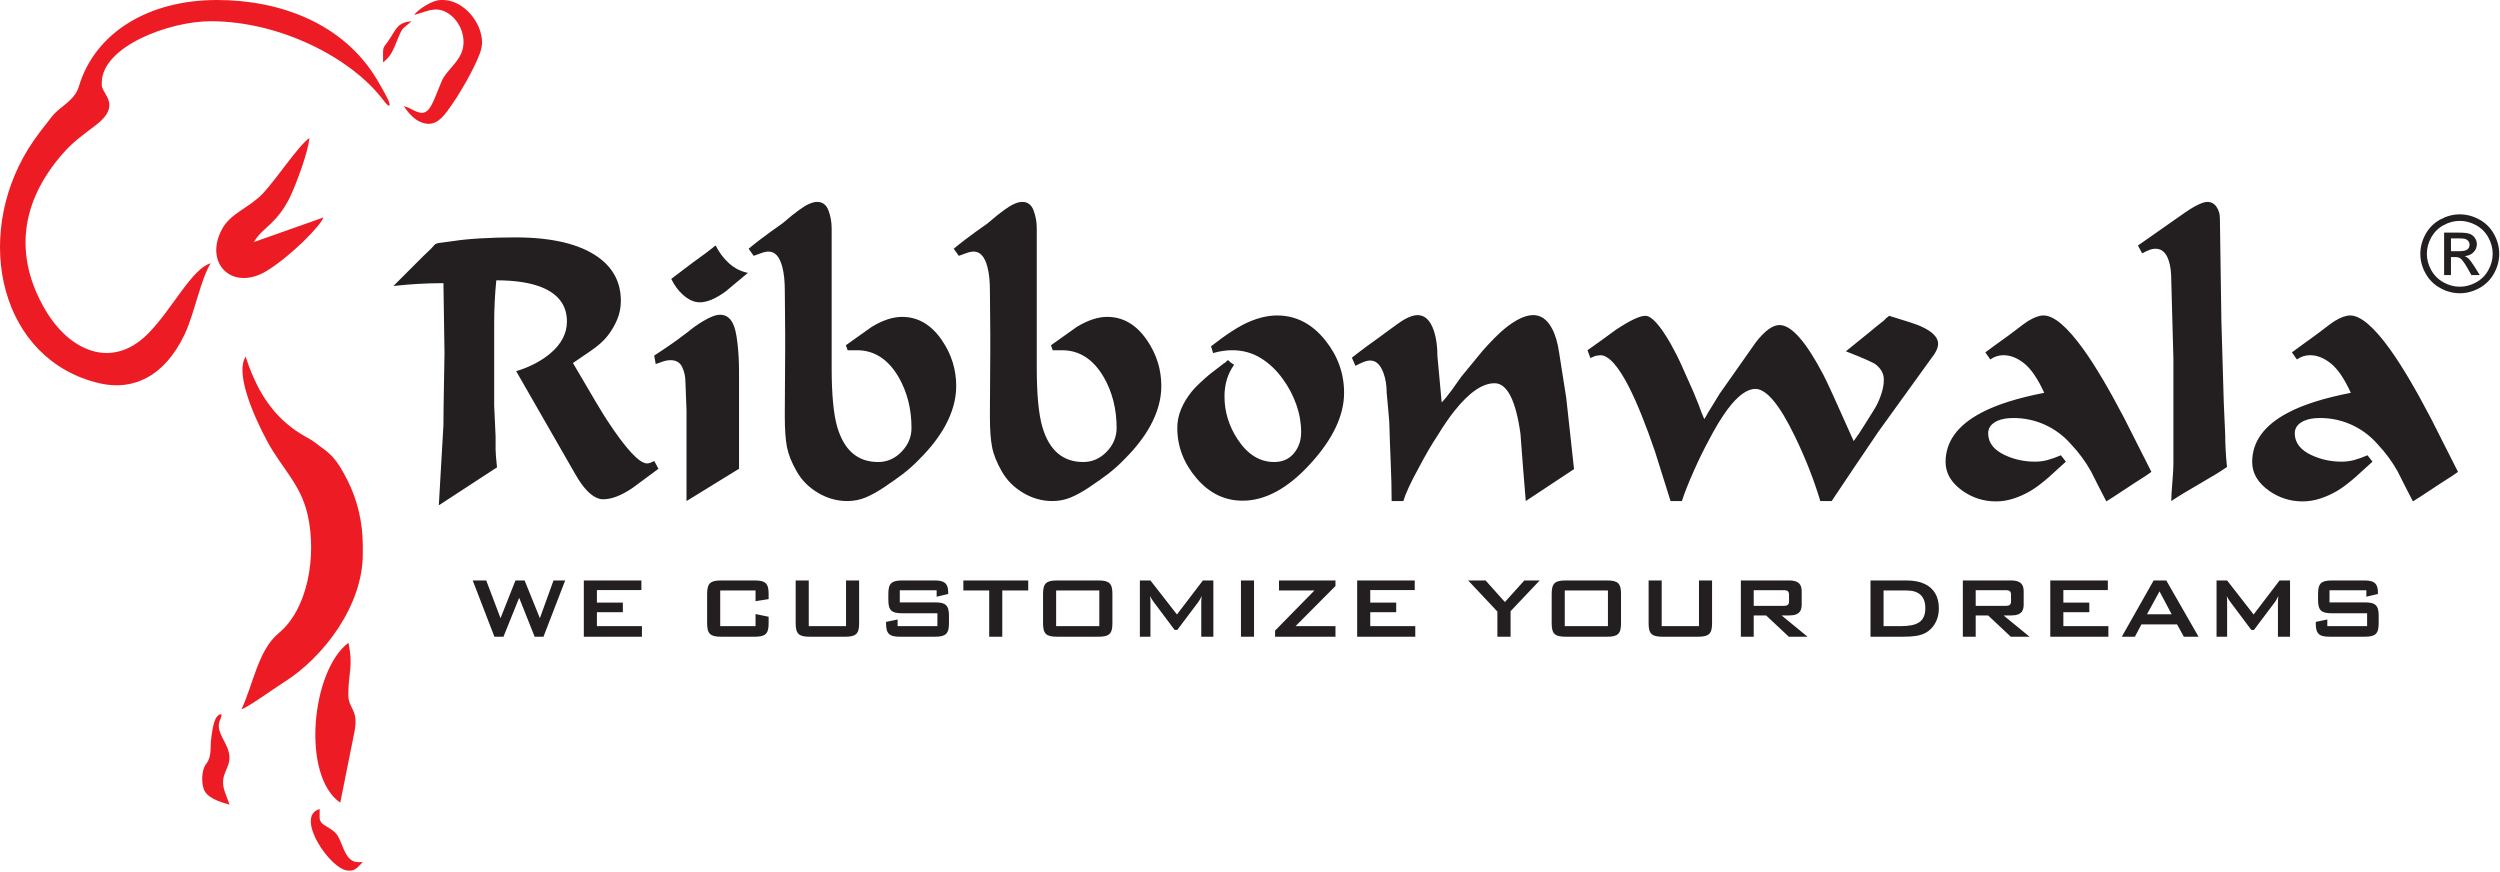 <svg xmlns="http://www.w3.org/2000/svg" fill="none" viewBox="0 0 794 277" height="277" width="794">
<path fill="#ED1C24" d="M31.575 121.727C42.26 124.228 52.295 119.591 58.67 106.128C61.679 99.769 63.854 88.351 66.918 83.626C60.953 85.272 54.76 98.125 47.043 105.939C35.533 117.593 21.972 111.459 14.28 98.236C4.306 81.082 6.64 64.093 19.723 49.032C23.346 44.866 26.195 42.987 30.373 39.799C38.885 33.313 32.321 29.924 32.321 26.977V26.303C32.321 14.788 53.702 6.743 66.918 6.743C88.977 6.743 111.669 18.418 121.772 31.844C123.914 34.692 124.292 33.707 122.994 31.111C122.259 29.64 121.069 27.533 119.858 25.483C109.244 7.525 89.158 0 68.877 0C47.329 0 30.189 10.217 25.024 27.534C23.687 32.027 18.94 33.867 16.53 36.966C13.63 40.702 11.549 43.165 8.941 47.333C-8.672 75.958 0.182 114.373 31.575 121.727ZM121.658 19.788C125.172 17.355 125.706 12.873 127.69 9.43C127.982 8.924 130.323 7.158 130.694 6.72C126.341 7.19 125.974 8.953 123.757 12.35C121.415 15.962 121.658 13.869 121.658 19.788ZM110.655 276.507H111.307C113.044 276.507 114.223 274.708 115.224 273.81H113.695C109.781 273.81 109.011 268.482 107.404 265.702C105.488 262.39 101.516 262.55 101.516 259.646V256.947C93.354 259.208 105.06 276.507 110.655 276.507ZM108.061 254.927L112.544 232.58C114.04 225.114 110.593 225.379 110.62 220.535C110.657 213.608 112.251 211.55 110.655 204.14C98.841 213.094 95.659 246.371 108.061 254.927ZM65.059 251.351C66.608 254.001 71.521 255.131 72.902 255.553L71.466 251.662C69.087 245.225 74.335 244.018 72.469 238.212C71.567 235.419 69.113 232.741 69.543 229.81C69.607 229.369 69.737 228.922 69.947 228.47C70.979 226.249 69.834 226.58 68.901 227.622C68.59 227.967 68.319 228.552 68.086 229.259C67.277 231.729 66.918 235.741 66.92 236.72C66.928 240.731 66.082 241.81 65.351 242.804C63.951 244.706 63.848 249.282 65.059 251.351ZM101.15 141.382C98.915 139.663 99.22 139.928 96.709 138.499C94.634 137.317 92.765 135.997 91.074 134.554C84.598 129.027 80.74 121.687 78.017 113.302C74.787 118.096 79.823 130.797 84.923 140.247C89.481 148.693 95.526 153.818 97.705 163.483C100.674 176.645 97.729 193.503 88.544 201.06C82.036 206.42 80.471 217.158 76.712 225.252C78.476 224.826 87.37 218.44 90.04 216.77C102.982 208.68 115.224 192.122 115.224 176.019V173.322C115.224 166.114 113.578 158.872 110.379 152.577C106.78 145.493 105.19 144.35 101.15 141.382ZM84.574 86.117C92.157 81.577 102.055 71.484 102.697 69.079L80.626 76.882C82.142 74.333 83.972 72.978 86.005 71.024C87.842 69.262 89.848 67.008 91.946 62.948C93.816 59.083 97.876 48.516 98.251 43.835C94.748 46.261 87.58 57.182 83.402 61.54C79.009 66.12 73.246 67.634 70.488 72.82C64.696 83.693 73.779 92.572 84.574 86.117ZM131.546 4.721C135.19 3.842 137.979 1.974 141.56 3.793C146.114 6.109 148.595 12.302 146.433 17.08C145.173 19.863 142.658 21.904 140.933 24.536C140.017 25.936 138.647 30.235 137.191 33.083C135.785 35.836 134.386 36.535 131.507 35.114C130.594 34.663 129.748 34.075 128.28 33.722C129.273 35.25 130.982 37.499 133.127 38.544C137.272 40.561 139.717 38.431 142.121 35.21C145.842 30.227 150.708 21.676 152.439 16.863C153.217 14.702 153.293 13.045 152.762 10.802C151.427 5.154 146.146 0 140.684 0H140.032C137.269 0 132.737 3.038 131.546 4.721Z" clip-rule="evenodd" fill-rule="evenodd"></path>
<path fill="#231F20" d="M209.133 148.877C206.353 150.906 203.611 152.934 200.906 154.964C197.374 157.367 194.256 158.57 191.551 158.57C189.898 158.57 188.17 157.631 186.367 155.752C185.165 154.475 183.963 152.784 182.76 150.681L163.938 117.883C168.147 116.606 171.715 114.765 174.645 112.361C178.252 109.355 180.055 105.936 180.055 102.105C180.055 97.07 177.426 93.464 172.166 91.285C168.484 89.782 163.637 89.031 157.627 89.031C157.176 93.539 156.951 98.084 156.951 102.668V108.642V128.815L157.401 138.621C157.401 140.274 157.401 141.645 157.401 142.735C157.401 143.825 157.552 145.722 157.852 148.426L139.368 160.486L140.834 135.015C140.834 132.384 140.89 128.045 141.003 121.997C141.116 115.948 141.172 112.699 141.172 112.248L140.834 89.932C135.499 89.932 130.202 90.233 124.942 90.834L134.409 81.366L136.889 79C137.189 78.624 137.527 78.248 137.903 77.873C138.279 77.497 138.73 77.272 139.255 77.197L144.215 76.52C146.695 76.145 149.681 75.863 153.175 75.675C156.669 75.487 160.144 75.394 163.6 75.394C175.246 75.394 184 77.459 189.861 81.592C194.745 85.048 197.187 89.707 197.187 95.567C197.187 97.597 196.811 99.531 196.059 101.372C195.308 103.213 194.294 104.96 193.016 106.613C191.739 108.265 189.898 109.9 187.494 111.515C185.089 113.131 183.248 114.389 181.971 115.291C187.832 125.359 191.438 131.408 192.791 133.436C198.802 142.603 203.048 147.187 205.526 147.187C205.827 147.187 206.184 147.112 206.597 146.961C207.011 146.811 207.406 146.623 207.781 146.397L209.133 148.877ZM237.535 86.664C235.187 88.618 232.858 90.571 230.51 92.525C227.336 94.854 224.593 96.018 222.245 96.018C220.441 96.018 218.619 95.192 216.816 93.539C215.388 92.262 214.167 90.608 213.191 88.58L220.178 83.283L223.747 80.69L225.513 79.338L226.397 78.662C226.772 78.287 227.072 78.061 227.297 77.985C228.387 80.165 229.796 82.043 231.543 83.621C233.29 85.199 235.281 86.213 237.535 86.664ZM234.717 148.877C229.12 152.333 223.559 155.752 218.037 159.134V147.75C218.037 144.895 218.037 142.002 218.037 139.072C218.037 136.142 218.037 133.211 218.037 130.281L217.699 121.49C217.699 119.686 217.361 118.053 216.666 116.587C215.971 115.122 214.731 114.389 212.965 114.389C212.12 114.389 211.237 114.558 210.317 114.897C209.396 115.234 208.701 115.479 208.25 115.629L207.781 112.924C209.527 111.797 211.275 110.633 213.003 109.43C214.224 108.604 215.971 107.327 218.244 105.598C219.972 104.171 221.606 103.007 223.127 102.105C225.475 100.677 227.335 99.963 228.687 99.963C230.51 99.963 231.881 100.902 232.783 102.781C233.384 103.908 233.872 105.955 234.21 108.923C234.548 111.891 234.717 114.84 234.717 117.771V147.75V148.877ZM303.694 122.617C303.694 126.749 302.529 130.957 300.199 135.24C298.265 138.771 295.56 142.266 292.104 145.722C290.45 147.45 288.665 149.065 286.713 150.568C285.36 151.62 283.331 153.047 280.645 154.851C278.616 156.203 276.7 157.255 274.897 158.006C273.094 158.758 271.159 159.134 269.055 159.134C265.825 159.134 262.763 158.269 259.832 156.541C256.902 154.813 254.629 152.54 253.032 149.723C251.416 146.905 250.384 144.313 249.933 141.945C249.482 139.579 249.256 136.48 249.256 132.647V130.394L249.369 111.121V106.387L249.256 92.412C249.256 89.331 248.994 86.776 248.449 84.748C247.603 81.517 246.157 79.902 244.091 79.902C243.395 79.902 242.551 80.089 241.555 80.465C240.559 80.841 239.827 81.104 239.376 81.254L237.761 79C238.737 78.174 240.015 77.159 241.593 75.956C243.471 74.529 245.8 72.838 248.58 70.885C250.759 69.006 252.487 67.617 253.765 66.715C256.094 64.986 258.01 64.123 259.513 64.123C261.241 64.123 262.443 65.025 263.119 66.827C263.795 68.631 264.134 70.509 264.134 72.463V76.52V116.756C264.134 125.322 264.735 131.633 265.937 135.691C268.117 143.054 272.436 146.735 278.898 146.735C281.754 146.735 284.233 145.646 286.337 143.467C288.441 141.288 289.493 138.771 289.493 135.916C289.493 129.905 288.14 124.533 285.417 119.799C282.092 114.089 277.677 111.234 272.155 111.234H269.206L268.642 109.655C271.347 107.702 274.108 105.748 276.888 103.795C280.364 101.691 283.576 100.639 286.505 100.639C291.559 100.639 295.785 103.119 299.167 108.078C302.191 112.511 303.694 117.357 303.694 122.617ZM368.837 122.617C368.837 126.749 367.673 130.957 365.343 135.24C363.408 138.771 360.704 142.266 357.247 145.722C355.594 147.45 353.809 149.065 351.856 150.568C350.503 151.62 348.475 153.047 345.789 154.851C343.76 156.203 341.844 157.255 340.041 158.006C338.237 158.758 336.303 159.134 334.199 159.134C330.968 159.134 327.906 158.269 324.975 156.541C322.046 154.813 319.772 152.54 318.175 149.723C316.56 146.905 315.527 144.313 315.076 141.945C314.626 139.579 314.4 136.48 314.4 132.647V130.394L314.513 111.121V106.387L314.4 92.412C314.4 89.331 314.137 86.776 313.593 84.748C312.747 81.517 311.301 79.902 309.235 79.902C308.539 79.902 307.695 80.089 306.699 80.465C305.703 80.841 304.971 81.104 304.52 81.254L302.904 79C303.881 78.174 305.158 77.159 306.736 75.956C308.615 74.529 310.944 72.838 313.724 70.885C315.903 69.006 317.631 67.617 318.908 66.715C321.237 64.986 323.154 64.123 324.656 64.123C326.385 64.123 327.586 65.025 328.263 66.827C328.939 68.631 329.277 70.509 329.277 72.463V76.52V116.756C329.277 125.322 329.878 131.633 331.081 135.691C333.26 143.054 337.58 146.735 344.042 146.735C346.897 146.735 349.376 145.646 351.48 143.467C353.585 141.288 354.636 138.771 354.636 135.916C354.636 129.905 353.284 124.533 350.56 119.799C347.235 114.089 342.821 111.234 337.298 111.234H334.349L333.786 109.655C336.491 107.702 339.252 105.748 342.032 103.795C345.507 101.691 348.719 100.639 351.649 100.639C356.703 100.639 360.929 103.119 364.31 108.078C367.334 112.511 368.837 117.357 368.837 122.617ZM426.88 124.758C426.88 131.972 423.311 139.485 416.173 147.299C409.035 155.114 401.859 159.021 394.646 159.021C388.936 159.021 384.052 156.635 379.994 151.864C375.937 147.093 373.908 141.777 373.908 135.916C373.908 133.887 374.303 131.915 375.092 129.999C375.881 128.083 377.026 126.186 378.529 124.307C379.205 123.481 380.07 122.579 381.122 121.603C382.174 120.625 383.188 119.724 384.165 118.897L387.095 116.644L388.56 115.516L389.236 115.065C389.612 114.615 389.875 114.389 390.026 114.389C390.552 114.84 390.852 115.103 390.927 115.178L391.942 115.855C389.913 118.71 388.898 122.053 388.898 125.885C388.898 130.769 390.288 135.315 393.068 139.523C396.224 144.332 400.093 146.735 404.677 146.735C407.307 146.735 409.392 145.816 410.933 143.975C412.473 142.134 413.243 139.898 413.243 137.268C413.243 134.338 412.735 131.426 411.721 128.534C410.707 125.641 409.298 122.954 407.495 120.475C405.466 117.62 403.099 115.366 400.394 113.713C397.689 112.06 394.683 111.234 391.378 111.234C389.349 111.234 387.321 111.535 385.292 112.136L384.616 109.994C389.499 106.162 393.519 103.57 396.675 102.217C399.831 100.865 402.799 100.189 405.579 100.189C411.59 100.189 416.699 102.818 420.907 108.078C424.889 113.037 426.88 118.597 426.88 124.758ZM499.913 148.99L484.585 159.134C483.984 151.996 483.421 144.857 482.895 137.719C481.393 127.05 478.65 121.715 474.667 121.715C470.835 121.715 466.59 124.645 461.932 130.506C460.354 132.46 458.551 135.09 456.522 138.396C454.719 141.101 452.727 144.519 450.549 148.652C447.993 153.31 446.378 156.804 445.703 159.134H441.983C441.983 155.452 441.889 151.451 441.701 147.13C441.513 142.81 441.382 139.185 441.307 136.254C441.307 134.826 441.194 133.023 440.969 130.845C440.743 128.665 440.555 126.599 440.405 124.645C440.405 122.392 440.067 120.325 439.391 118.447C438.414 115.817 437.024 114.502 435.221 114.502C434.545 114.502 433.793 114.671 432.966 115.009C432.14 115.347 431.314 115.742 430.487 116.193L429.36 113.6C430.487 112.699 432.177 111.403 434.432 109.731C437.513 107.533 439.278 106.255 439.729 105.88C443.335 103.213 445.439 101.747 446.041 101.447C447.694 100.526 449.083 100.075 450.211 100.075C452.54 100.075 454.268 101.729 455.395 105.035C456.146 107.289 456.522 109.956 456.522 113.037L457.198 120.363L457.875 127.801C458.701 126.975 459.753 125.697 461.03 123.969C461.932 122.692 462.946 121.265 464.073 119.686L470.835 111.459C473.616 108.303 476.02 105.899 478.049 104.245C481.505 101.466 484.473 100.075 486.953 100.075C489.432 100.075 491.424 101.504 492.926 104.358C493.978 106.312 494.729 108.866 495.18 112.023C495.932 116.831 496.683 121.603 497.434 126.336L499.913 148.99ZM615.549 109.205C615.549 110.106 615.174 111.158 614.423 112.361L596.615 137.043L589.064 148.201C586.584 151.883 584.142 155.527 581.738 159.134H578.131C576.103 152.371 573.435 145.571 570.129 138.734C565.245 128.59 561.037 123.518 557.506 123.518C554.876 123.518 551.946 125.66 548.715 129.943C546.762 132.573 544.733 135.916 542.629 139.974C541.051 142.904 539.511 146.06 538.008 149.441C536.204 153.498 534.927 156.729 534.176 159.134H530.57C527.563 149.515 525.911 144.256 525.611 143.354C522.68 134.789 519.937 127.989 517.383 122.954C513.926 116.193 510.884 112.812 508.254 112.812L506.676 113.037L505.098 113.713L504.196 111.234C507.201 109.111 510.207 106.951 513.212 104.735C517.646 101.785 520.764 100.301 522.567 100.301C524.521 100.301 527.188 103.232 530.57 109.111C531.922 111.535 533.086 113.825 534.063 116.024L537.895 124.608L539.586 128.797L540.374 130.957L541.276 133.098L541.84 132.197L542.403 131.183L543.643 129.154L546.123 125.096L551.758 117.095C553.712 114.314 555.665 111.535 557.619 108.754C560.474 105.073 562.991 103.232 565.17 103.232C568.927 103.232 573.548 108.454 579.033 118.897C580.084 120.851 583.315 127.914 588.725 140.086C589.703 138.809 590.829 137.137 592.106 135.071C593.384 133.005 594.417 131.352 595.206 130.112C595.995 128.872 596.709 127.369 597.347 125.603C597.986 123.838 598.305 122.166 598.305 120.588C598.305 118.71 597.442 117.095 595.714 115.742C594.962 115.141 591.806 113.751 586.246 111.572L593.121 106.012L596.502 103.232L598.305 101.823L599.094 100.996C599.244 100.921 599.545 100.696 599.996 100.301C605.481 101.954 608.787 103.043 609.914 103.57C613.671 105.223 615.549 107.101 615.549 109.205ZM683.285 149.873C682.383 150.549 680.618 151.714 677.988 153.366C672.278 157.143 669.272 159.095 668.972 159.246C667.319 156.072 665.703 152.915 664.125 149.741C662.397 146.642 660.255 143.73 657.701 141.025C655.371 138.377 652.629 136.348 649.474 134.902C646.318 133.474 642.974 132.76 639.443 132.76C637.414 132.76 635.724 133.061 634.371 133.662C632.417 134.564 631.441 135.878 631.441 137.606C631.441 140.612 633.244 142.942 636.851 144.595C639.781 145.947 642.936 146.623 646.318 146.623C647.67 146.623 648.985 146.454 650.262 146.116C651.54 145.778 652.967 145.271 654.545 144.595L656.123 146.623C654.32 148.257 652.554 149.854 650.826 151.432C648.647 153.366 646.674 154.851 644.909 155.903C643.144 156.935 641.34 157.762 639.499 158.344C637.658 158.945 635.799 159.246 633.92 159.246C630.088 159.246 626.595 158.156 623.439 155.977C619.757 153.423 617.916 150.343 617.916 146.735C617.916 140.274 621.711 135.052 629.299 131.07C634.108 128.515 640.758 126.411 649.248 124.758C647.22 120.325 645.115 117.225 642.936 115.46C640.758 113.695 638.541 112.812 636.287 112.812C634.784 112.812 633.394 113.263 632.117 114.164L630.539 111.91C630.915 111.609 632.042 110.783 633.92 109.43C637.076 107.176 639.03 105.748 639.781 105.147C642.11 103.345 643.538 102.293 644.064 101.992C646.017 100.79 647.67 100.189 649.023 100.189C652.329 100.189 656.574 103.795 661.758 111.027C665.44 116.155 669.761 123.443 674.72 132.929C674.87 133.23 677.725 138.884 683.285 149.873ZM707.292 148.314C705.469 149.591 702.595 151.357 698.669 153.611C694.744 155.865 691.719 157.705 689.596 159.134C689.596 157.857 689.709 155.903 689.934 153.273C690.16 150.643 690.272 148.614 690.272 147.187V118.559V113.938L689.596 89.144C689.596 86.513 689.333 84.41 688.808 82.832C687.981 80.277 686.591 79 684.637 79C683.961 79 683.285 79.131 682.609 79.395C681.932 79.657 681.181 80.014 680.355 80.465L679.003 77.985L689.934 70.322C693.165 67.993 695.457 66.452 696.81 65.701C698.688 64.649 700.078 64.123 700.98 64.123C702.257 64.123 703.252 64.649 703.966 65.701C704.68 66.753 705.037 67.955 705.037 69.307L705.488 100.301V101.09L706.277 128.027L706.728 138.17C706.728 141.176 706.916 144.557 707.292 148.314ZM780.662 149.873C779.761 150.549 777.995 151.714 775.365 153.366C769.655 157.143 766.65 159.095 766.349 159.246C764.696 156.072 763.08 152.915 761.503 149.741C759.774 146.642 757.633 143.73 755.078 141.025C752.749 138.377 750.006 136.348 746.851 134.902C743.695 133.474 740.352 132.76 736.82 132.76C734.792 132.76 733.1 133.061 731.748 133.662C729.795 134.564 728.818 135.878 728.818 137.606C728.818 140.612 730.622 142.942 734.228 144.595C737.158 145.947 740.313 146.623 743.695 146.623C745.047 146.623 746.362 146.454 747.64 146.116C748.917 145.778 750.345 145.271 751.923 144.595L753.501 146.623C751.697 148.257 749.932 149.854 748.203 151.432C746.024 153.366 744.052 154.851 742.286 155.903C740.521 156.935 738.717 157.762 736.876 158.344C735.035 158.945 733.176 159.246 731.297 159.246C727.465 159.246 723.971 158.156 720.816 155.977C717.134 153.423 715.294 150.343 715.294 146.735C715.294 140.274 719.088 135.052 726.676 131.07C731.486 128.515 738.135 126.411 746.625 124.758C744.597 120.325 742.493 117.225 740.313 115.46C738.135 113.695 735.918 112.812 733.664 112.812C732.162 112.812 730.771 113.263 729.494 114.164L727.916 111.91C728.292 111.609 729.419 110.783 731.297 109.43C734.453 107.176 736.407 105.748 737.158 105.147C739.487 103.345 740.915 102.293 741.441 101.992C743.394 100.79 745.047 100.189 746.4 100.189C749.706 100.189 753.951 103.795 759.135 111.027C762.817 116.155 767.138 123.443 772.097 132.929C772.247 133.23 775.102 138.884 780.662 149.873Z"></path>
<path fill="#231F20" d="M157.026 202.223H159.901L164.887 189.861L169.805 202.223H172.609L179.501 184.355H175.795L171.466 196.336L166.619 184.355H163.71L158.966 196.336L154.429 184.355H150.136L157.026 202.223ZM185.422 202.223H203.877V198.864H189.577V194.431H197.818V191.384H189.577V187.402H203.705V184.355H185.422V202.223ZM239.961 187.54V190.934L244.116 190.276V188.58C244.121 187.742 244.047 187.05 243.897 186.501C243.747 185.954 243.498 185.521 243.158 185.209C242.817 184.891 242.361 184.672 241.796 184.539C241.224 184.412 240.52 184.349 239.684 184.355H229.018C228.181 184.349 227.477 184.412 226.911 184.539C226.34 184.672 225.884 184.891 225.544 185.209C225.203 185.521 224.955 185.954 224.805 186.501C224.655 187.05 224.585 187.742 224.585 188.58V197.998C224.585 198.835 224.655 199.528 224.805 200.076C224.955 200.624 225.203 201.056 225.544 201.368C225.884 201.686 226.34 201.905 226.911 202.032C227.477 202.165 228.181 202.228 229.018 202.223H239.684C240.52 202.228 241.224 202.165 241.796 202.032C242.361 201.905 242.817 201.686 243.158 201.368C243.498 201.056 243.747 200.624 243.897 200.076C244.047 199.528 244.121 198.835 244.116 197.998V195.885L239.961 195.02V198.864H228.741V187.54H239.961ZM256.86 184.355H252.704V197.998C252.704 198.835 252.773 199.528 252.924 200.076C253.074 200.624 253.322 201.056 253.663 201.368C254.003 201.686 254.458 201.905 255.03 202.032C255.595 202.165 256.3 202.228 257.137 202.223H268.425C269.262 202.228 269.966 202.165 270.537 202.032C271.103 201.905 271.559 201.686 271.899 201.368C272.24 201.056 272.488 200.624 272.638 200.076C272.788 199.528 272.863 198.835 272.857 197.998V184.355H268.702V198.864H256.86V184.355ZM297.478 187.471V189.514L301.149 188.649V188.267C301.155 187.246 301.004 186.455 300.71 185.884C300.41 185.313 299.937 184.914 299.285 184.684C298.632 184.453 297.773 184.343 296.716 184.355H286.57C285.733 184.349 285.029 184.412 284.464 184.539C283.893 184.672 283.436 184.891 283.096 185.209C282.755 185.521 282.507 185.954 282.357 186.501C282.207 187.05 282.138 187.742 282.138 188.58V190.553C282.138 191.39 282.207 192.083 282.357 192.631C282.507 193.179 282.755 193.612 283.096 193.924C283.436 194.241 283.893 194.46 284.464 194.587C285.029 194.72 285.733 194.784 286.57 194.778H297.72V198.864H285.081V196.751L281.411 197.514V197.998C281.411 198.835 281.486 199.528 281.636 200.076C281.792 200.624 282.04 201.056 282.386 201.368C282.732 201.686 283.188 201.905 283.766 202.032C284.337 202.165 285.041 202.228 285.878 202.223H296.924C297.761 202.228 298.465 202.165 299.042 202.032C299.613 201.905 300.069 201.686 300.415 201.368C300.761 201.056 301.01 200.624 301.165 200.076C301.321 199.528 301.397 198.835 301.391 197.998V195.539C301.397 194.703 301.321 194.01 301.165 193.462C301.01 192.913 300.761 192.48 300.415 192.169C300.069 191.851 299.613 191.632 299.042 191.505C298.465 191.373 297.761 191.309 296.924 191.315H285.773V187.471H297.478ZM318.324 187.54H326.565V184.355H305.962V187.54H314.169V202.223H318.324V187.54ZM335.429 198.864V187.54H349.142V198.864H335.429ZM331.274 188.58V197.998C331.274 198.835 331.344 199.528 331.493 200.076C331.644 200.624 331.892 201.056 332.232 201.368C332.573 201.686 333.029 201.905 333.6 202.032C334.166 202.165 334.87 202.228 335.707 202.223H348.865C349.702 202.228 350.407 202.165 350.978 202.032C351.544 201.905 351.999 201.686 352.339 201.368C352.68 201.056 352.928 200.624 353.078 200.076C353.229 199.528 353.304 198.835 353.298 197.998V188.58C353.304 187.742 353.229 187.05 353.078 186.501C352.928 185.954 352.68 185.521 352.339 185.209C351.999 184.891 351.544 184.672 350.978 184.539C350.407 184.412 349.702 184.349 348.865 184.355H335.707C334.87 184.349 334.166 184.412 333.6 184.539C333.029 184.672 332.573 184.891 332.232 185.209C331.892 185.521 331.644 185.954 331.493 186.501C331.344 187.05 331.274 187.742 331.274 188.58ZM362.024 202.223H365.383V191.176C365.383 190.882 365.372 190.582 365.355 190.276C365.337 189.964 365.315 189.629 365.28 189.272C365.418 189.618 365.58 189.941 365.764 190.241C365.949 190.542 366.146 190.83 366.353 191.107L373.071 200.076H373.902L380.62 191.142C380.776 190.934 380.943 190.668 381.116 190.351C381.289 190.033 381.468 189.67 381.658 189.272C381.607 189.739 381.573 190.132 381.549 190.444C381.531 190.761 381.52 191.004 381.52 191.176V202.223H385.364V184.355H382.04L373.799 195.159L365.383 184.355H362.024V202.223ZM394.125 202.223H398.28V184.355H394.125V202.223ZM404.963 202.223H424.147V198.864H411.472L424.147 186.12V184.355H406.209V187.54H417.463L404.963 200.283V202.223ZM431.038 202.223H449.493V198.864H435.193V194.431H443.434V191.384H435.193V187.402H449.321V184.355H431.038V202.223ZM475.569 202.223H479.759V194.12L489.004 184.355H484.122L477.959 191.21L471.829 184.355H466.289L475.569 194.224V202.223ZM496.968 198.864V187.54H510.681V198.864H496.968ZM492.813 188.58V197.998C492.813 198.835 492.883 199.528 493.032 200.076C493.183 200.624 493.431 201.056 493.771 201.368C494.112 201.686 494.568 201.905 495.139 202.032C495.705 202.165 496.409 202.228 497.245 202.223H510.404C511.241 202.228 511.946 202.165 512.516 202.032C513.082 201.905 513.538 201.686 513.878 201.368C514.219 201.056 514.467 200.624 514.617 200.076C514.767 199.528 514.843 198.835 514.837 197.998V188.58C514.843 187.742 514.767 187.05 514.617 186.501C514.467 185.954 514.219 185.521 513.878 185.209C513.538 184.891 513.082 184.672 512.516 184.539C511.946 184.412 511.241 184.349 510.404 184.355H497.245C496.409 184.349 495.705 184.412 495.139 184.539C494.568 184.672 494.112 184.891 493.771 185.209C493.431 185.521 493.183 185.954 493.032 186.501C492.883 187.05 492.813 187.742 492.813 188.58ZM527.754 184.355H523.599V197.998C523.599 198.835 523.667 199.528 523.817 200.076C523.968 200.624 524.216 201.056 524.557 201.368C524.897 201.686 525.352 201.905 525.924 202.032C526.49 202.165 527.194 202.228 528.031 202.223H539.319C540.156 202.228 540.86 202.165 541.431 202.032C541.997 201.905 542.452 201.686 542.793 201.368C543.134 201.056 543.382 200.624 543.532 200.076C543.682 199.528 543.757 198.835 543.751 197.998V184.355H539.596V198.864H527.754V184.355ZM552.894 202.223H556.98V195.47H560.927L568.129 202.223H574.086L565.844 195.47H568.199C569.111 195.47 569.861 195.36 570.456 195.124C571.05 194.893 571.494 194.523 571.783 194.016C572.072 193.502 572.216 192.833 572.216 192.008V187.818C572.216 186.986 572.072 186.323 571.783 185.809C571.494 185.302 571.05 184.932 570.456 184.701C569.861 184.465 569.111 184.349 568.199 184.355H552.894V202.223ZM566.329 187.437C566.756 187.43 567.109 187.466 567.385 187.54C567.662 187.615 567.864 187.76 567.997 187.962C568.136 188.169 568.199 188.47 568.199 188.856V191.004C568.199 191.39 568.136 191.69 567.997 191.891C567.864 192.1 567.662 192.244 567.385 192.319C567.109 192.394 566.756 192.429 566.329 192.424H556.98V187.437H566.329ZM594.067 202.223H604.49C606.083 202.234 607.485 202.136 608.708 201.934C609.926 201.732 610.965 201.363 611.831 200.838C612.667 200.324 613.378 199.689 613.961 198.921C614.549 198.16 614.999 197.294 615.31 196.325C615.623 195.355 615.779 194.311 615.779 193.184C615.779 191.332 615.386 189.745 614.618 188.435C613.845 187.119 612.696 186.11 611.184 185.411C609.666 184.713 607.797 184.36 605.563 184.355H594.067V202.223ZM598.222 198.864V187.54H605.598C607.554 187.546 609.026 188.019 610.007 188.966C610.994 189.907 611.484 191.292 611.484 193.116C611.484 194.218 611.323 195.141 610.994 195.885C610.665 196.624 610.168 197.213 609.51 197.651C608.853 198.091 608.034 198.403 607.047 198.587C606.06 198.777 604.906 198.87 603.589 198.864H598.222ZM623.397 202.223H627.483V195.47H631.43L638.632 202.223H644.589L636.348 195.47H638.702C639.614 195.47 640.364 195.36 640.959 195.124C641.553 194.893 641.997 194.523 642.286 194.016C642.575 193.502 642.718 192.833 642.718 192.008V187.818C642.718 186.986 642.575 186.323 642.286 185.809C641.997 185.302 641.553 184.932 640.959 184.701C640.364 184.465 639.614 184.349 638.702 184.355H623.397V202.223ZM636.832 187.437C637.259 187.43 637.612 187.466 637.888 187.54C638.165 187.615 638.367 187.76 638.5 187.962C638.639 188.169 638.702 188.47 638.702 188.856V191.004C638.702 191.39 638.639 191.69 638.5 191.891C638.367 192.1 638.165 192.244 637.888 192.319C637.612 192.394 637.259 192.429 636.832 192.424H627.483V187.437H636.832ZM651.169 202.223H669.625V198.864H655.324V194.431H663.565V191.384H655.324V187.402H669.452V184.355H651.169V202.223ZM673.884 202.223H678.04L680.117 198.31H691.441L693.587 202.223H698.262L688.013 184.355H683.995L673.884 202.223ZM681.883 195.09L685.866 187.818L689.709 195.09H681.883ZM703.976 202.223H707.335V191.176C707.335 190.882 707.324 190.582 707.306 190.276C707.288 189.964 707.266 189.629 707.231 189.272C707.369 189.618 707.531 189.941 707.716 190.241C707.9 190.542 708.097 190.83 708.305 191.107L715.022 200.076H715.853L722.571 191.142C722.727 190.934 722.894 190.668 723.068 190.351C723.24 190.033 723.419 189.67 723.61 189.272C723.558 189.739 723.524 190.132 723.5 190.444C723.483 190.761 723.472 191.004 723.472 191.176V202.223H727.315V184.355H723.991L715.75 195.159L707.335 184.355H703.976V202.223ZM751.554 187.471V189.514L755.225 188.649V188.267C755.231 187.246 755.081 186.455 754.787 185.884C754.486 185.313 754.013 184.914 753.361 184.684C752.709 184.453 751.849 184.343 750.793 184.355H740.647C739.809 184.349 739.105 184.412 738.54 184.539C737.969 184.672 737.513 184.891 737.172 185.209C736.832 185.521 736.584 185.954 736.434 186.501C736.283 187.05 736.214 187.742 736.214 188.58V190.553C736.214 191.39 736.283 192.083 736.434 192.631C736.584 193.179 736.832 193.612 737.172 193.924C737.513 194.241 737.969 194.46 738.54 194.587C739.105 194.72 739.809 194.784 740.647 194.778H751.797V198.864H739.157V196.751L735.487 197.514V197.998C735.487 198.835 735.562 199.528 735.713 200.076C735.868 200.624 736.116 201.056 736.462 201.368C736.809 201.686 737.265 201.905 737.842 202.032C738.413 202.165 739.117 202.228 739.954 202.223H751C751.837 202.228 752.541 202.165 753.119 202.032C753.689 201.905 754.146 201.686 754.492 201.368C754.838 201.056 755.086 200.624 755.242 200.076C755.398 199.528 755.473 198.835 755.468 197.998V195.539C755.473 194.703 755.398 194.01 755.242 193.462C755.086 192.913 754.838 192.48 754.492 192.169C754.146 191.851 753.689 191.632 753.119 191.505C752.541 191.373 751.837 191.309 751 191.315H739.85V187.471H751.554Z"></path>
<path fill="#231F20" d="M778.427 79.778H781.068C782.327 79.778 783.188 79.585 783.647 79.211C784.106 78.837 784.339 78.339 784.339 77.715C784.339 77.318 784.225 76.961 784.004 76.644C783.783 76.332 783.477 76.094 783.086 75.941C782.689 75.782 781.964 75.709 780.898 75.709H778.427V79.778ZM776.25 87.362V73.883H780.881C782.468 73.883 783.613 74.002 784.321 74.252C785.03 74.501 785.591 74.938 786.016 75.555C786.436 76.179 786.646 76.837 786.646 77.534C786.646 78.52 786.294 79.376 785.591 80.107C784.889 80.838 783.953 81.246 782.791 81.337C783.267 81.535 783.653 81.773 783.936 82.051C784.481 82.584 785.143 83.474 785.931 84.727L787.575 87.362H784.917L783.721 85.237C782.78 83.57 782.026 82.522 781.448 82.102C781.051 81.79 780.467 81.637 779.702 81.637H778.427V87.362H776.25ZM781.235 68.075C783.338 68.075 785.389 68.613 787.396 69.69C789.397 70.772 790.962 72.314 792.079 74.327C793.195 76.333 793.756 78.43 793.756 80.613C793.756 82.772 793.206 84.847 792.101 86.836C791.001 88.832 789.454 90.379 787.47 91.478C785.48 92.584 783.406 93.134 781.235 93.134C779.064 93.134 776.983 92.584 775 91.478C773.01 90.379 771.463 88.832 770.358 86.836C769.246 84.847 768.697 82.772 768.697 80.613C768.697 78.43 769.258 76.333 770.38 74.327C771.502 72.314 773.067 70.772 775.074 69.69C777.074 68.613 779.132 68.075 781.235 68.075ZM781.235 70.149C779.472 70.149 777.76 70.602 776.094 71.504C774.427 72.405 773.124 73.697 772.183 75.37C771.242 77.047 770.771 78.793 770.771 80.613C770.771 82.415 771.236 84.144 772.16 85.799C773.084 87.454 774.376 88.746 776.037 89.67C777.698 90.594 779.427 91.059 781.235 91.059C783.037 91.059 784.772 90.594 786.433 89.67C788.093 88.746 789.38 87.454 790.298 85.799C791.217 84.144 791.676 82.415 791.676 80.613C791.676 78.793 791.211 77.047 790.276 75.37C789.341 73.697 788.037 72.405 786.364 71.504C784.692 70.602 782.981 70.149 781.235 70.149Z" clip-rule="evenodd" fill-rule="evenodd"></path>
</svg>
